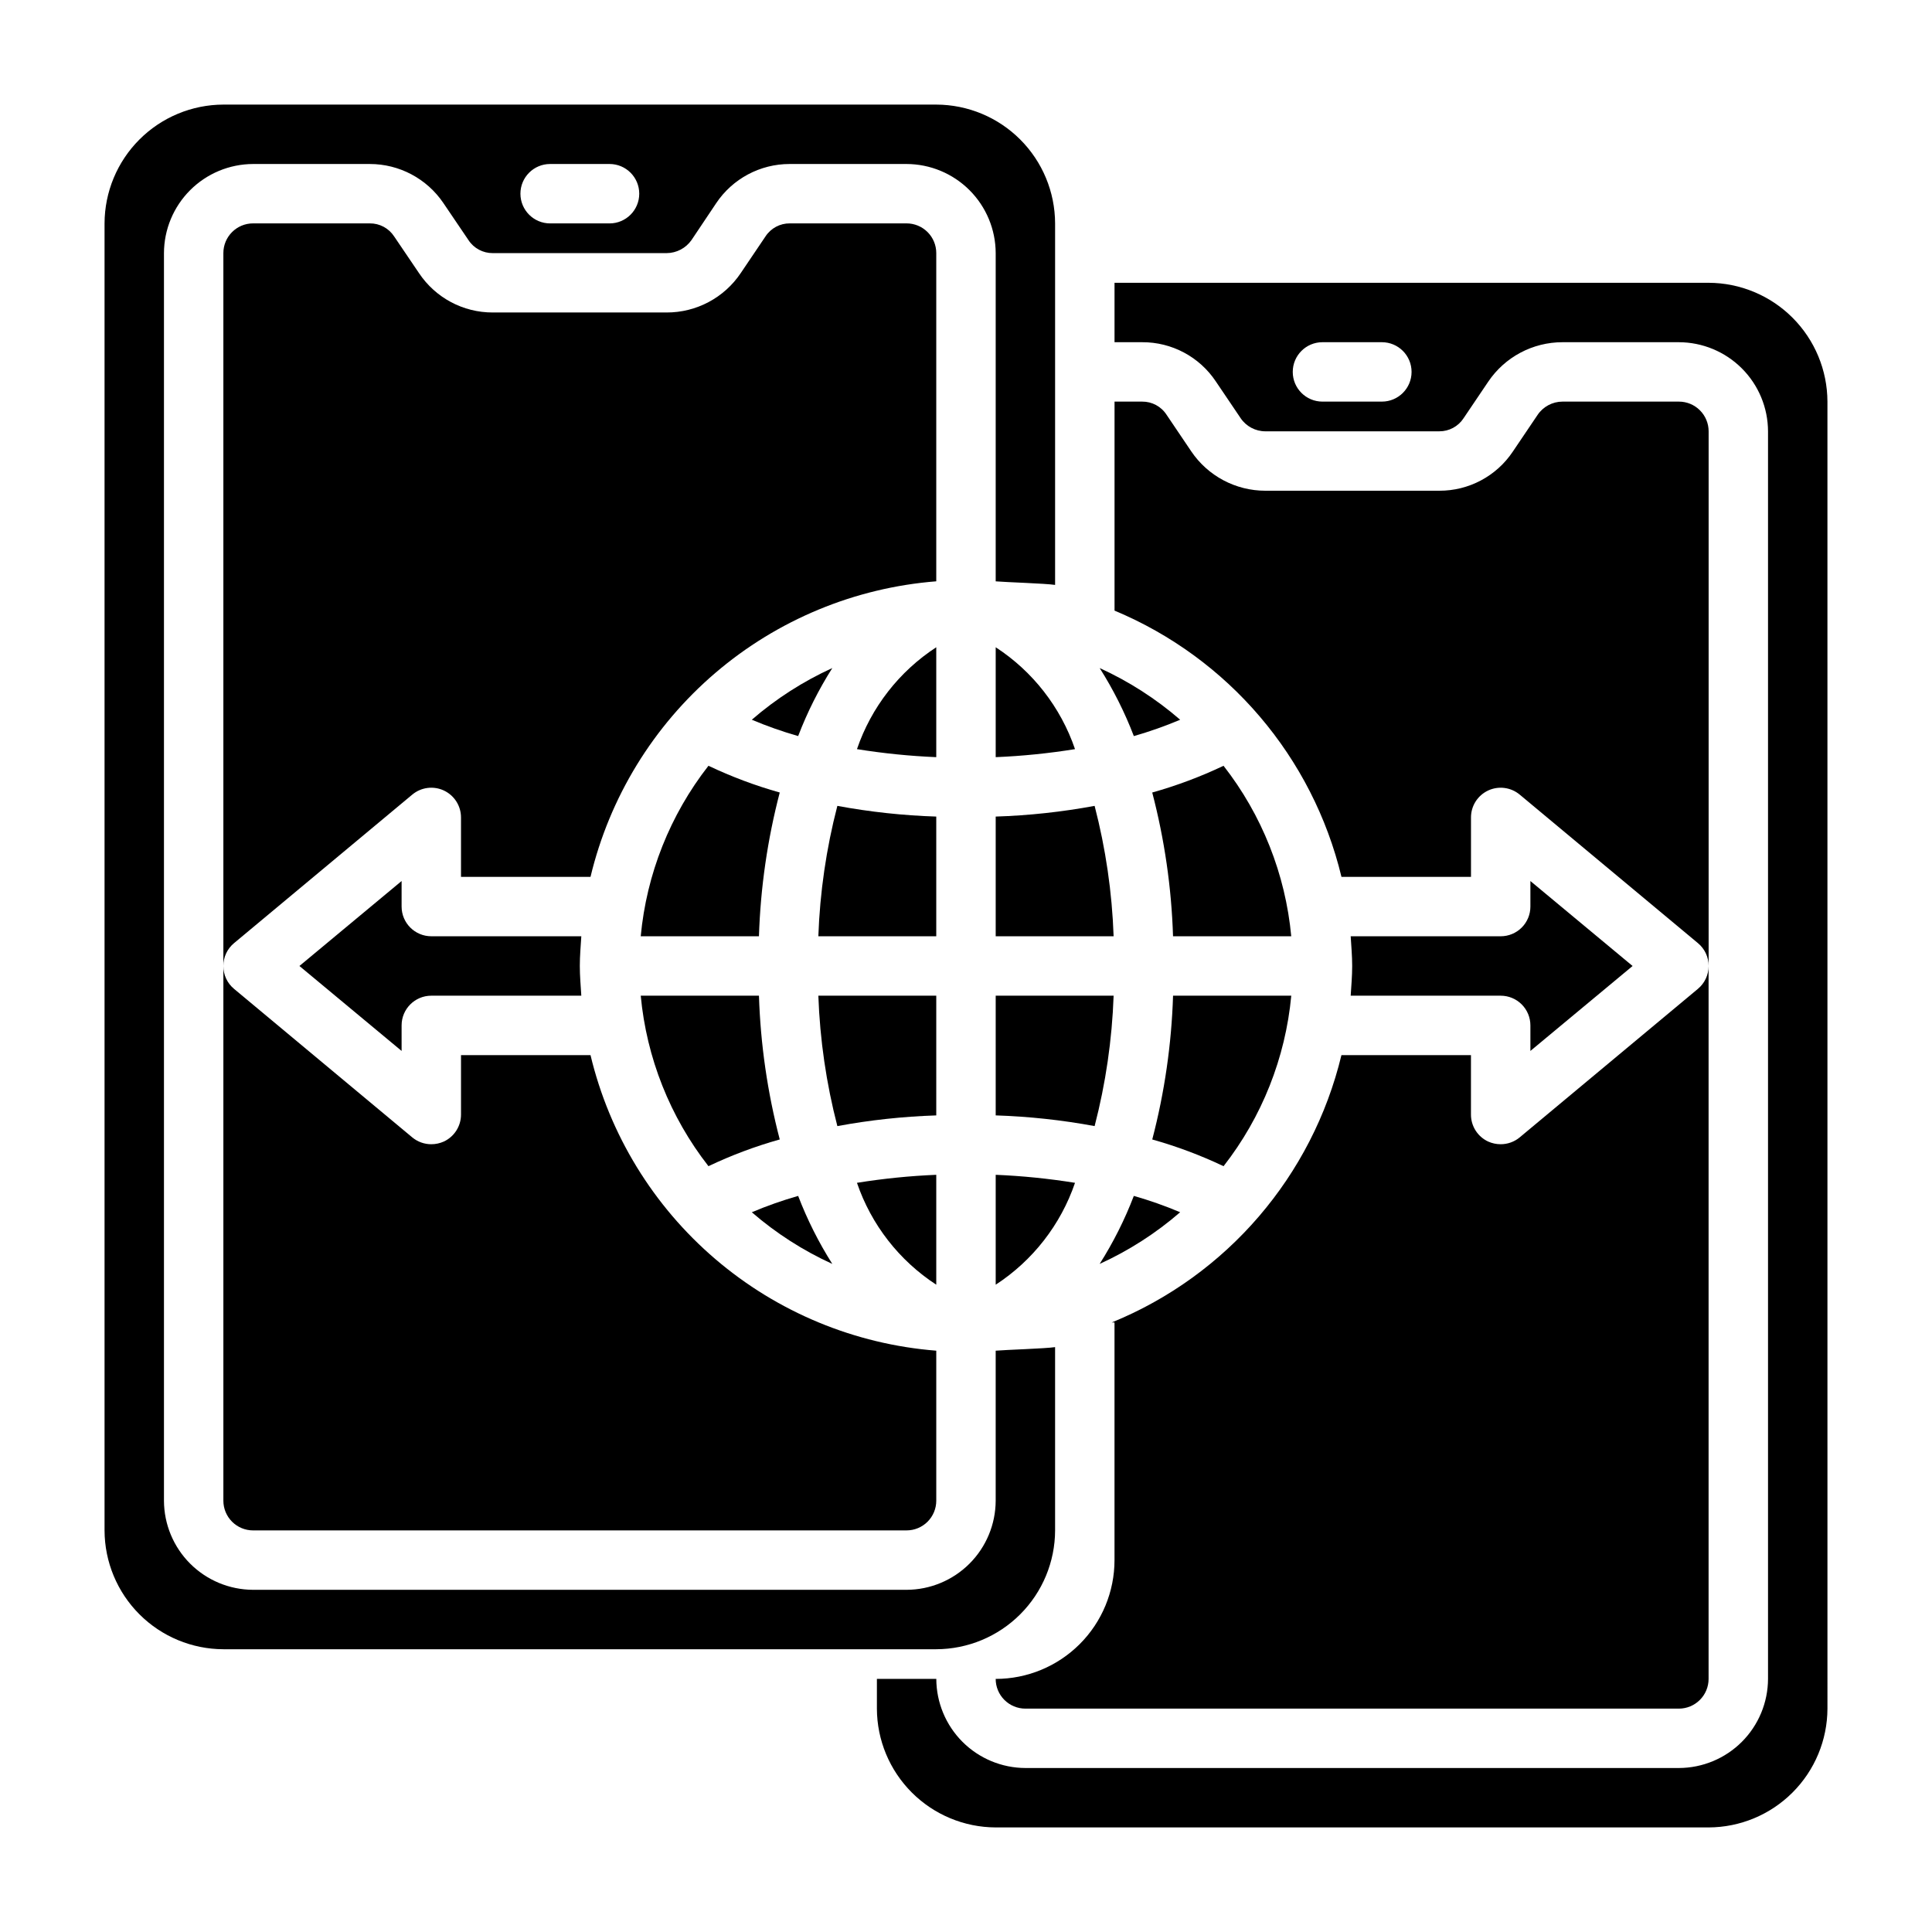 <?xml version="1.0" encoding="UTF-8"?>
<!-- The Best Svg Icon site in the world: iconSvg.co, Visit us! https://iconsvg.co -->
<svg fill="#000000" width="800px" height="800px" version="1.1" viewBox="144 144 512 512" xmlns="http://www.w3.org/2000/svg">
 <g>
  <path d="m407.87 484.46c9.828-6.398 17.227-15.902 21.02-27-6.961-1.121-13.977-1.832-21.02-2.125z"/>
  <path d="m407.87 439.59c8.797 0.285 17.559 1.23 26.215 2.836 2.934-11.301 4.625-22.891 5.035-34.559h-31.25z"/>
  <path d="m407.87 360.4v31.723h31.25c-0.41-11.668-2.102-23.254-5.035-34.559-8.656 1.605-17.418 2.555-26.215 2.836z"/>
  <path d="m541.7 407.87c2.086 0 4.09 0.828 5.566 2.305 1.477 1.477 2.305 3.481 2.305 5.566v6.769l27.082-22.512-27.082-22.516v6.769c0 2.09-0.828 4.09-2.305 5.566-1.477 1.477-3.481 2.305-5.566 2.305h-39.754c0.156 2.598 0.395 5.195 0.395 7.871 0 2.676-0.234 5.273-0.395 7.871z"/>
  <path d="m628.29 250.43c-0.027-8.344-3.352-16.336-9.254-22.238-5.898-5.898-13.891-9.223-22.234-9.25h-157.44v15.742h7.32v0.004c7.84-0.039 15.176 3.867 19.523 10.391l6.566 9.723h-0.004c1.477 2.188 3.941 3.5 6.582 3.5h46.051c2.602 0.023 5.039-1.281 6.457-3.461l6.535-9.684c4.41-6.543 11.785-10.469 19.68-10.469h30.855c6.258 0.016 12.254 2.512 16.68 6.938 4.426 4.422 6.918 10.418 6.938 16.676v330.62c-0.02 6.258-2.512 12.254-6.938 16.68s-10.422 6.918-16.68 6.938h-173.18c-6.258-0.02-12.254-2.512-16.68-6.938-4.422-4.426-6.918-10.422-6.938-16.68h-15.742v7.875c0.023 8.344 3.352 16.336 9.25 22.234 5.898 5.902 13.895 9.227 22.238 9.254h188.93c8.344-0.027 16.336-3.352 22.234-9.254 5.902-5.898 9.227-13.891 9.254-22.234zm-118.08 0h-15.746c-4.348 0-7.871-3.523-7.871-7.871s3.523-7.871 7.871-7.871h15.746c4.348 0 7.871 3.523 7.871 7.871s-3.523 7.871-7.871 7.871z"/>
  <path d="m444.48 339.07c4.176-1.195 8.277-2.641 12.277-4.332-6.418-5.559-13.602-10.172-21.332-13.695 3.609 5.691 6.644 11.73 9.055 18.027z"/>
  <path d="m486.2 407.87h-31.328c-0.406 12.867-2.254 25.645-5.512 38.102 6.488 1.82 12.809 4.191 18.895 7.082 10.18-13.035 16.406-28.715 17.945-45.184z"/>
  <path d="m423.61 549.57v-48.57c-2.598 0.395-13.066 0.707-15.742 0.945v39.754c-0.02 6.258-2.512 12.254-6.938 16.68-4.426 4.422-10.422 6.918-16.68 6.938h-173.18c-6.258-0.02-12.254-2.516-16.68-6.938-4.426-4.426-6.918-10.422-6.938-16.68v-330.62c0.02-6.258 2.512-12.254 6.938-16.68s10.422-6.918 16.68-6.938h30.938c7.805 0 15.105 3.871 19.484 10.336l6.648 9.816c1.422 2.184 3.856 3.488 6.457 3.465h46.051c2.637-0.012 5.102-1.301 6.613-3.465l6.535-9.762h-0.004c4.348-6.492 11.648-10.391 19.461-10.391h31c6.258 0.02 12.254 2.512 16.68 6.938 4.426 4.426 6.918 10.422 6.938 16.68v86.984c2.676 0.234 13.145 0.551 15.742 0.945v-95.801c-0.023-8.344-3.348-16.34-9.25-22.238-5.898-5.902-13.895-9.227-22.238-9.25h-188.93c-8.344 0.023-16.34 3.348-22.238 9.25-5.902 5.898-9.227 13.895-9.25 22.238v346.37c0.023 8.344 3.348 16.34 9.25 22.238 5.898 5.898 13.895 9.227 22.238 9.25h188.93c8.344-0.023 16.34-3.352 22.238-9.25 5.902-5.898 9.227-13.895 9.25-22.238zm-133.82-362.11h15.746c4.348 0 7.871 3.523 7.871 7.871 0 4.348-3.523 7.875-7.871 7.875h-15.746c-4.348 0-7.871-3.527-7.871-7.875 0-4.348 3.523-7.871 7.871-7.871z"/>
  <path d="m435.42 478.95c7.731-3.523 14.914-8.133 21.332-13.695-4-1.691-8.102-3.137-12.277-4.328-2.41 6.293-5.445 12.332-9.055 18.023z"/>
  <path d="m468.25 346.94c-6.086 2.891-12.406 5.262-18.895 7.086 3.258 12.453 5.106 25.234 5.512 38.098h31.332-0.004c-1.539-16.465-7.766-32.148-17.945-45.184z"/>
  <path d="m407.87 315.53v29.125c7.043-0.293 14.059-1.004 21.02-2.125-3.793-11.094-11.191-20.602-21.02-27z"/>
  <path d="m392.12 360.4c-8.797-0.281-17.559-1.23-26.211-2.836-2.938 11.305-4.625 22.891-5.039 34.559h31.25z"/>
  <path d="m211.07 549.57h173.18c2.09 0 4.09-0.828 5.566-2.305 1.477-1.477 2.305-3.481 2.305-5.566v-39.754c-21.586-1.703-42.082-10.199-58.543-24.27-16.465-14.07-28.047-32.996-33.086-54.059h-34.32v15.746c0.008 3.074-1.777 5.871-4.566 7.164-1.039 0.465-2.168 0.707-3.309 0.707-1.84 0.004-3.621-0.637-5.035-1.809l-47.23-39.359-0.004-0.004c-1.805-1.492-2.848-3.715-2.832-6.059v141.7c0 2.086 0.828 4.09 2.305 5.566 1.477 1.477 3.477 2.305 5.566 2.305z"/>
  <path d="m392.12 315.53c-9.824 6.398-17.227 15.906-21.016 27 6.957 1.121 13.977 1.832 21.016 2.125z"/>
  <path d="m392.12 407.87h-31.25c0.414 11.668 2.102 23.258 5.039 34.559 8.652-1.605 17.414-2.551 26.211-2.836z"/>
  <path d="m258.3 392.12c-4.348 0-7.871-3.523-7.871-7.871v-6.769l-27.078 22.516 27.078 22.512v-6.769c0-4.348 3.523-7.871 7.871-7.871h39.754c-0.156-2.598-0.395-5.195-0.395-7.871s0.234-5.273 0.395-7.871z"/>
  <path d="m392.12 211.07c0-2.09-0.828-4.09-2.305-5.566-1.477-1.477-3.477-2.305-5.566-2.305h-30.938c-2.602-0.023-5.035 1.281-6.453 3.461l-6.535 9.684c-4.394 6.562-11.781 10.492-19.68 10.469h-46.051c-7.836 0.02-15.16-3.879-19.523-10.391l-6.613-9.762c-1.418-2.18-3.852-3.484-6.453-3.461h-30.938c-4.348 0-7.871 3.523-7.871 7.871v188.93c-0.016-2.344 1.027-4.57 2.832-6.062l47.23-39.359h0.004c2.348-1.957 5.617-2.379 8.383-1.078 2.766 1.301 4.531 4.082 4.527 7.137v15.742h34.32v0.004c5.039-21.062 16.621-39.984 33.086-54.059 16.461-14.07 36.957-22.566 58.543-24.27z"/>
  <path d="m313.8 392.12h31.332-0.004c0.41-12.863 2.258-25.645 5.512-38.098-6.488-1.824-12.809-4.195-18.891-7.086-10.184 13.035-16.41 28.719-17.949 45.184z"/>
  <path d="m392.12 484.46v-29.125c-7.039 0.293-14.059 1.004-21.016 2.125 3.789 11.098 11.191 20.602 21.016 27z"/>
  <path d="m364.57 321.04c-7.727 3.523-14.914 8.137-21.332 13.695 4 1.691 8.102 3.137 12.281 4.332 2.41-6.297 5.441-12.336 9.051-18.027z"/>
  <path d="m355.52 460.93c-4.18 1.191-8.281 2.637-12.281 4.328 6.418 5.562 13.605 10.172 21.332 13.695-3.609-5.691-6.641-11.73-9.051-18.023z"/>
  <path d="m331.75 453.05c6.082-2.891 12.402-5.262 18.891-7.082-3.254-12.457-5.102-25.234-5.512-38.102h-31.328c1.539 16.469 7.766 32.148 17.949 45.184z"/>
  <path d="m588.93 250.43h-30.855c-2.656 0.008-5.137 1.336-6.613 3.543l-6.535 9.684c-4.348 6.523-11.684 10.426-19.523 10.391h-46.051c-7.894 0.008-15.273-3.918-19.68-10.469l-6.535-9.684c-1.418-2.184-3.852-3.488-6.453-3.465h-7.32v55.387c30.148 12.59 52.492 38.801 60.141 70.566h34.324v-15.746c-0.008-3.055 1.758-5.836 4.523-7.137 2.769-1.301 6.035-0.879 8.387 1.078l47.23 39.359c1.805 1.492 2.848 3.719 2.836 6.062v-141.7c0-2.086-0.832-4.09-2.309-5.566-1.477-1.477-3.477-2.305-5.566-2.305z"/>
  <path d="m593.96 406.06-47.23 39.359v0.004c-1.418 1.172-3.199 1.812-5.039 1.809-1.141 0-2.266-0.242-3.305-0.707-2.793-1.293-4.574-4.09-4.566-7.164v-15.746h-34.324c-7.711 32.031-30.363 58.398-60.867 70.848h0.727v62.977c0 8.352-3.316 16.363-9.223 22.266-5.906 5.906-13.914 9.223-22.266 9.223 0 2.09 0.828 4.09 2.305 5.566 1.477 1.477 3.481 2.309 5.566 2.309h173.18c2.09 0 4.09-0.832 5.566-2.309 1.477-1.477 2.309-3.477 2.309-5.566v-188.93c0.012 2.344-1.031 4.566-2.836 6.059z"/>
 </g>
</svg>